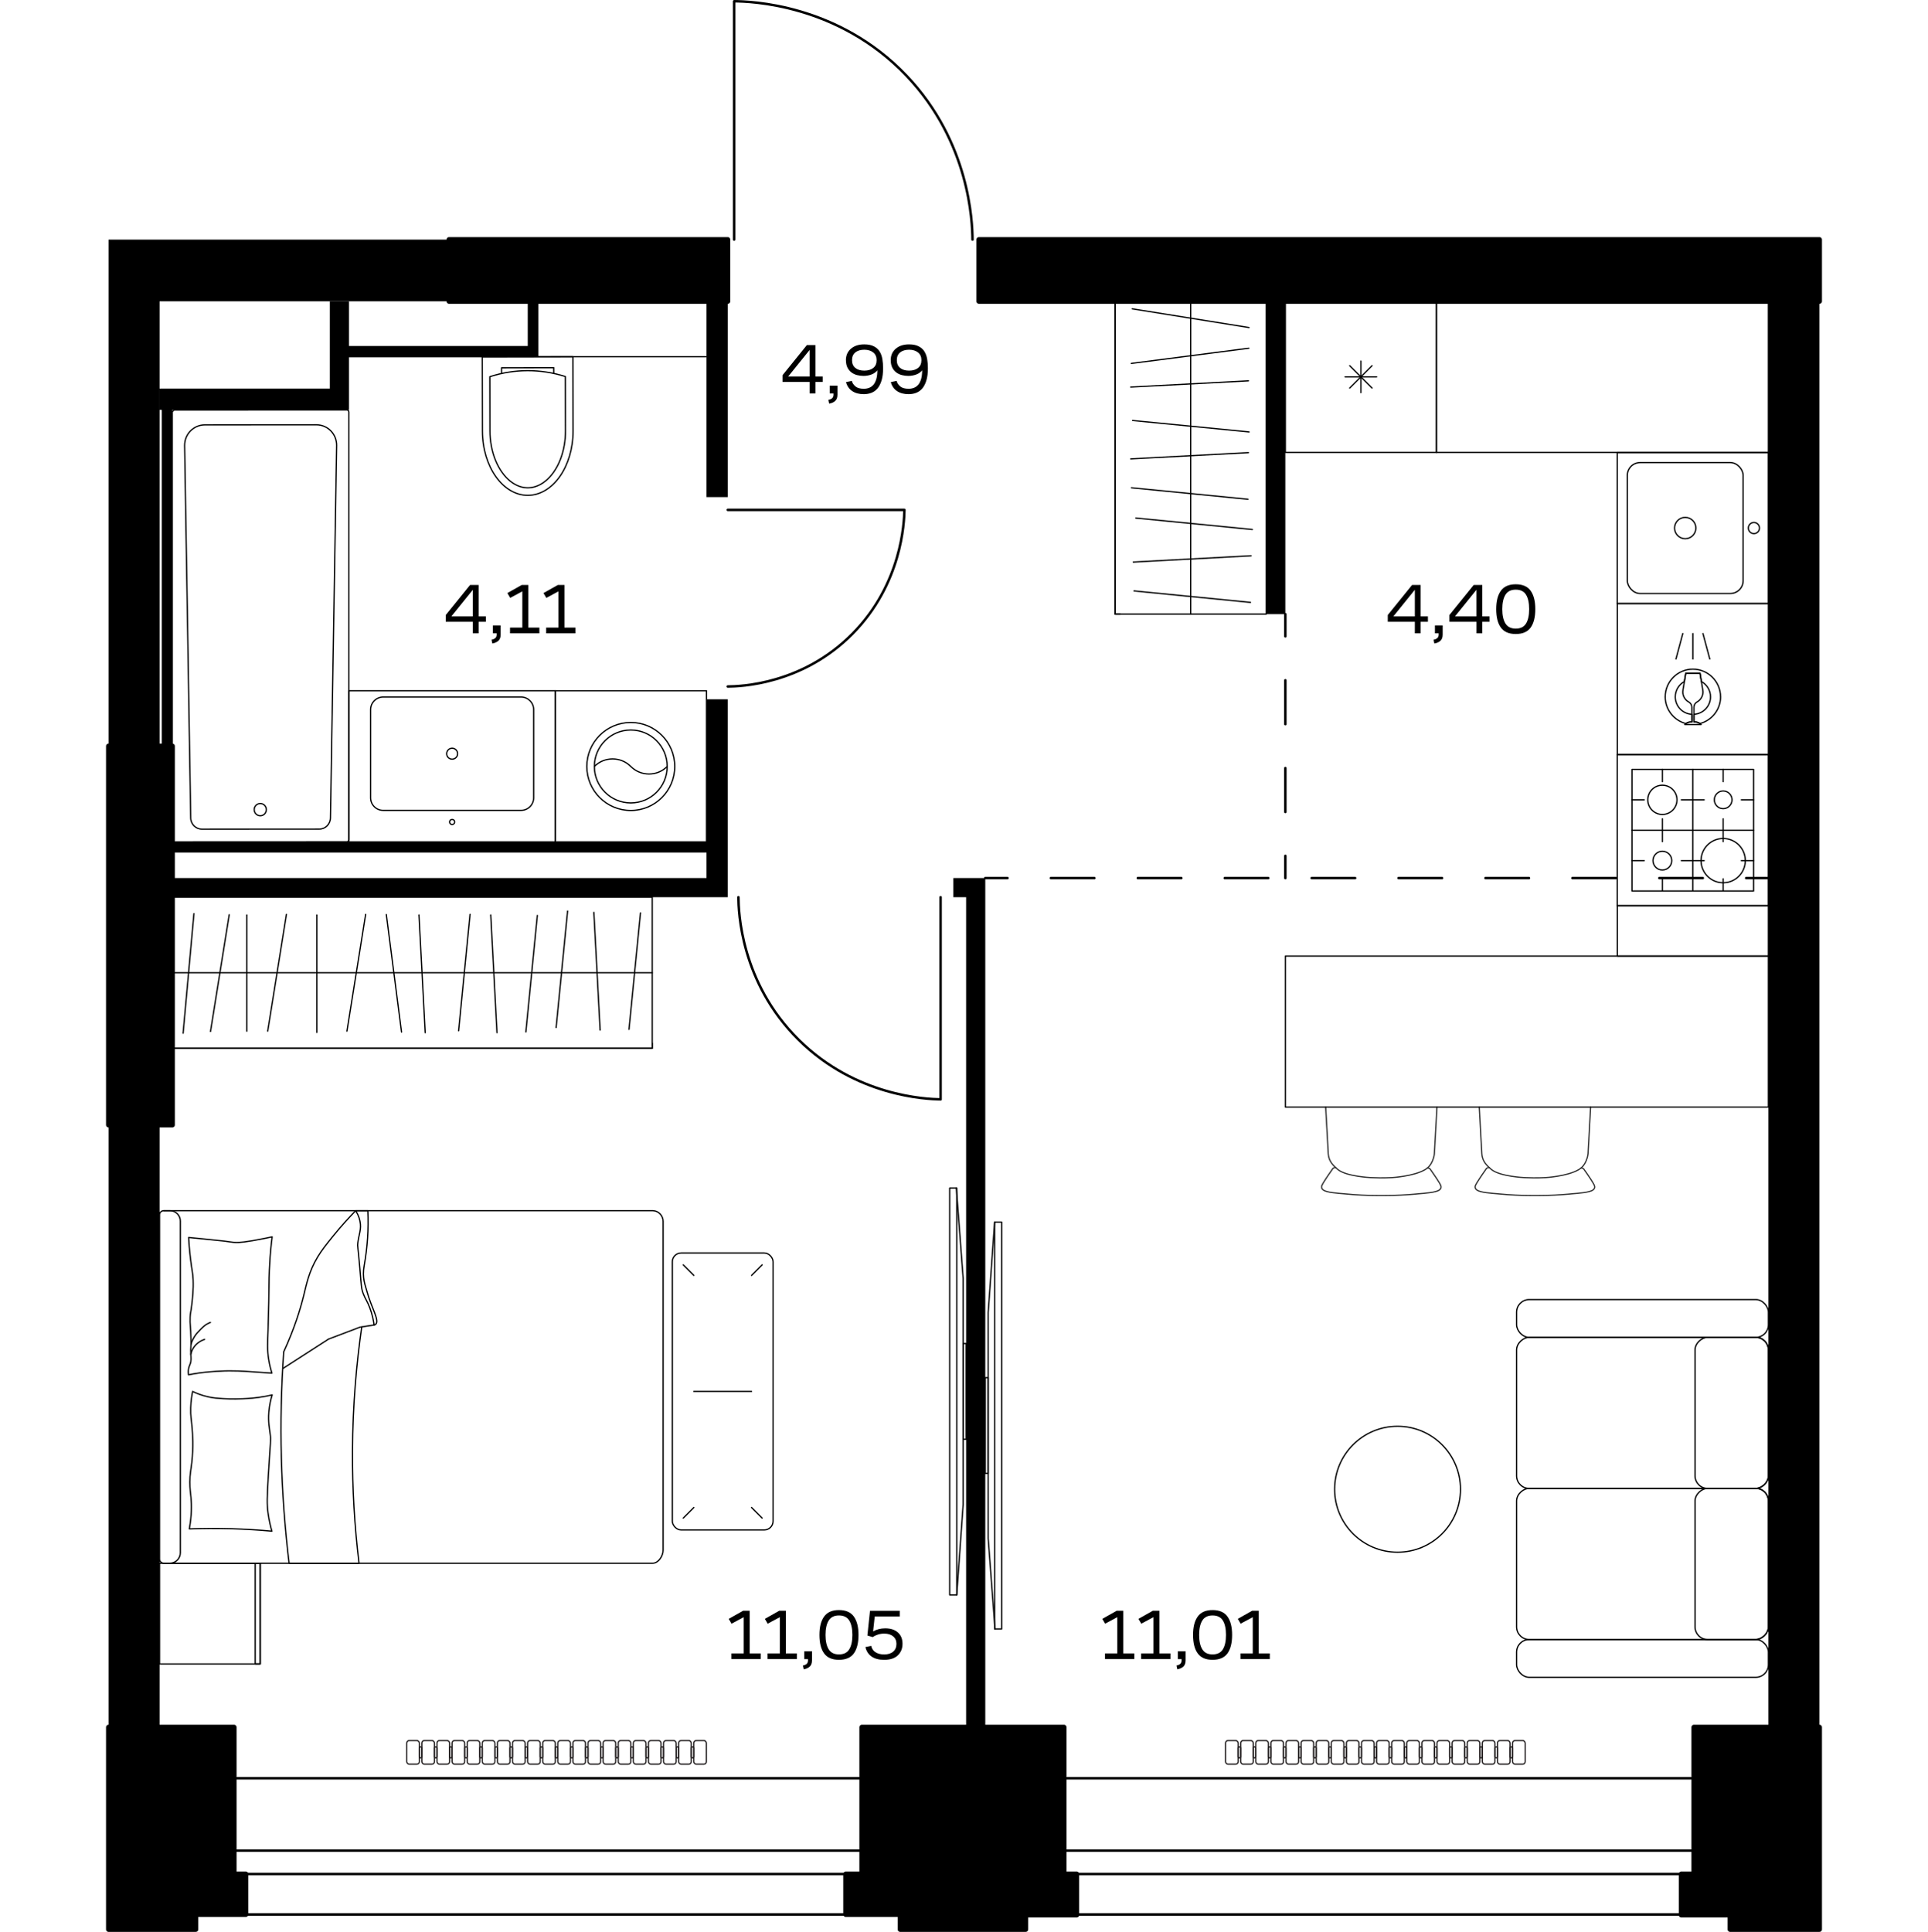 <?xml version="1.0" encoding="UTF-8"?>
<svg xmlns="http://www.w3.org/2000/svg" version="1.1" viewBox="0 0 1000 1001.94">
  <!-- Generator: Adobe Illustrator 29.1.0, SVG Export Plug-In . SVG Version: 2.1.0 Build 142)  -->
  <defs>
    <style>
      .st0 {
        stroke-dasharray: 22.54 22.54 22.54 22.54;
      }

      .st0, .st1, .st2, .st3, .st4, .st5 {
        fill: none;
      }

      .st0, .st1, .st2, .st3, .st4, .st5, .st6 {
        stroke-linecap: round;
        stroke-linejoin: round;
      }

      .st0, .st1, .st3, .st4, .st5, .st6 {
        stroke: #000;
      }

      .st0, .st1, .st3, .st5 {
        stroke-width: 1.29px;
      }

      .st1 {
        stroke-dasharray: 22.77 22.77 22.77 22.77;
      }

      .st2 {
        stroke: #231f20;
      }

      .st2, .st4 {
        stroke-width: .65px;
      }

      .st7 {
        opacity: .8;
      }

      .st5 {
        stroke-dasharray: 22.54 22.54 22.54 22.54 22.54 22.54;
      }

      .st6 {
        stroke-width: 2.58px;
      }
    </style>
  </defs>
  <g id="_окна_x2C__двери" data-name="окна_x2C__двери">
    <g>
      <rect class="st3" x="121.41" y="959.81" width="325.61" height="12.14"/>
      <rect class="st3" x="121.41" y="922.28" width="325.61" height="70.64"/>
    </g>
    <g>
      <rect class="st3" x="551.88" y="959.81" width="326.71" height="12.14"/>
      <rect class="st3" x="551.88" y="922.28" width="326.71" height="70.64"/>
    </g>
    <path class="st3" d="M487.86,465.32v104.86c-7.46-.13-43.95-1.54-73.62-30.91-30.18-29.87-31.18-66.75-31.23-73.95"/>
    <path class="st3" d="M377.48,264.44h91.61c-.11,6.51-1.34,38.4-27,64.32-26.09,26.36-58.32,27.24-64.61,27.29"/>
    <path class="st3" d="M504.41,124.27c-.08-9.19-1.42-50.51-34.22-84.99C434.65,1.91,388.94.72,380.79.65v123.62"/>
  </g>
  <g id="_Перегородки" data-name="Перегородки">
    <rect x="656.73" y="156.27" width="9.93" height="162.25"/>
    <rect x="366.45" y="156.27" width="11.04" height="101.55"/>
    <polygon points="366.45 362.68 366.45 436.63 89.4 436.63 89.4 442.15 366.45 442.15 366.45 455.39 89.4 455.39 89.4 465.32 377.48 465.32 377.48 362.68 366.45 362.68"/>
    <polygon points="494.48 455.39 494.48 465.32 501.1 465.32 501.1 895.79 511.04 895.79 511.04 455.39 494.48 455.39"/>
    <polygon points="273.73 156.27 273.73 179.45 181.02 179.45 181.02 156.27 171.08 156.27 171.08 201.53 82.78 201.53 82.78 212.57 83.88 212.57 83.88 386.96 89.4 386.96 89.4 212.57 181.02 212.57 181.02 184.97 279.25 184.97 279.25 156.27 273.73 156.27"/>
  </g>
  <g id="_Перегородки_нес" data-name="Перегородки_нес">
    <polygon points="943.71 431.18 943.71 426.77 943.71 187.18 943.71 182.76 943.71 156.27 917.22 156.27 917.22 895.79 943.71 895.79 943.71 456.5 943.71 445.46 943.71 431.18"/>
    <rect x="56.29" y="583.43" width="26.49" height="312.36"/>
    <polygon points="82.78 156.27 171.08 156.27 181.02 156.27 232.89 156.27 232.89 124.27 66.22 124.27 56.29 124.27 56.29 287.62 56.29 298.66 56.29 337.29 56.29 348.33 56.29 386.96 82.78 386.96 82.78 212.57 82.78 201.53 82.78 156.27"/>
  </g>
  <g id="_Пунктир" data-name="Пунктир">
    <g>
      <line class="st3" x1="666.67" y1="318.53" x2="666.67" y2="330.04"/>
      <line class="st1" x1="666.67" y1="352.81" x2="666.67" y2="432.49"/>
      <line class="st3" x1="666.67" y1="443.87" x2="666.67" y2="455.39"/>
    </g>
    <g>
      <line class="st3" x1="511.04" y1="455.39" x2="522.56" y2="455.39"/>
      <line class="st0" x1="545.09" y1="455.39" x2="623.98" y2="455.39"/>
      <line class="st5" x1="635.25" y1="455.39" x2="894.43" y2="455.39"/>
      <line class="st3" x1="905.7" y1="455.39" x2="917.22" y2="455.39"/>
    </g>
  </g>
  <g id="_Мебель" data-name="Мебель">
    <g>
      <rect class="st4" x="859.01" y="713.75" width="78.37" height="38.05" rx="6.53" ry="6.53" transform="translate(165.42 1630.97) rotate(-90)"/>
      <rect class="st4" x="786.62" y="850.3" width="130.6" height="19.59" rx="6.53" ry="6.53" transform="translate(1703.84 1720.19) rotate(180)"/>
      <rect class="st4" x="786.62" y="673.99" width="130.6" height="19.59" rx="6.53" ry="6.53" transform="translate(1703.84 1367.58) rotate(180)"/>
      <rect class="st4" x="859.01" y="792.09" width="78.37" height="38.05" rx="6.53" ry="6.53" transform="translate(1709.31 -87.08) rotate(90)"/>
      <rect class="st4" x="812.73" y="667.47" width="78.37" height="130.6" rx="6.53" ry="6.53" transform="translate(119.15 1584.69) rotate(-90)"/>
      <rect class="st4" x="812.73" y="745.81" width="78.37" height="130.6" rx="6.53" ry="6.53" transform="translate(1663.03 -40.81) rotate(90)"/>
    </g>
    <g>
      <rect class="st4" x="666.67" y="156.27" width="78.36" height="78.36"/>
      <g>
        <line class="st4" x1="700.06" y1="189.67" x2="711.63" y2="201.24"/>
        <line class="st4" x1="700.06" y1="201.24" x2="711.63" y2="189.67"/>
        <line class="st4" x1="697.67" y1="195.46" x2="714.03" y2="195.46"/>
        <line class="st4" x1="705.85" y1="203.63" x2="705.85" y2="187.27"/>
      </g>
    </g>
    <g>
      <rect class="st4" x="838.86" y="312.99" width="78.36" height="78.36"/>
      <line class="st4" x1="872.81" y1="328.58" x2="869.27" y2="341.78"/>
      <line class="st4" x1="878.04" y1="341.78" x2="878.04" y2="328.58"/>
      <line class="st4" x1="886.81" y1="341.78" x2="883.27" y2="328.58"/>
      <path class="st4" d="M878.59,374.46v-7.58s0-.07,0-.1c0-1.12.61-2.15,1.58-2.69,1.91-1.04,3.1-3.04,3.1-5.22,0-.38-.04-.76-.11-1.13l-1.42-8.57h-7.4s-1.42,8.57-1.42,8.57c-.07.37-.11.75-.11,1.13,0,2.17,1.19,4.18,3.1,5.22.98.54,1.58,1.57,1.58,2.69,0,.03,0,.07,0,.1v7.58c-.14-.01-.29-.02-.43-.02-1.22,0-2.38.48-3.25,1.34h8.52c-.88-.86-2.05-1.35-3.28-1.35-.16,0-.31,0-.47.03Z"/>
      <path class="st4" d="M892.39,361.41c0-7.93-6.43-14.35-14.35-14.35-7.93,0-14.35,6.43-14.35,14.35,0,6.67,4.56,12.26,10.73,13.87.77-.55,1.69-.85,2.65-.85.14,0,.29,0,.43.02v-3.96c-4.79-.29-8.59-4.22-8.59-9.08,0-3.44,1.92-6.39,4.73-7.95l.71-4.29h7.4s.71,4.29.71,4.29c2.81,1.56,4.73,4.52,4.73,7.95,0,4.86-3.8,8.79-8.59,9.08v3.96c.15-.02.31-.03.47-.03.96,0,1.88.3,2.66.84,6.14-1.62,10.68-7.21,10.68-13.86Z"/>
    </g>
    <g>
      <line class="st4" x1="89.4" y1="504.51" x2="338.3" y2="504.51"/>
      <line class="st4" x1="179.96" y1="534.79" x2="189.66" y2="474.22"/>
      <line class="st4" x1="208.26" y1="535.27" x2="200.37" y2="474.31"/>
      <line class="st4" x1="217.29" y1="474.52" x2="220.53" y2="535.59"/>
      <line class="st4" x1="243.79" y1="474.2" x2="237.85" y2="534.62"/>
      <line class="st4" x1="257.76" y1="535.59" x2="254.52" y2="474.52"/>
      <line class="st4" x1="128.03" y1="474.53" x2="128.03" y2="534.82"/>
      <line class="st4" x1="138.87" y1="534.79" x2="148.57" y2="474.22"/>
      <line class="st4" x1="164.36" y1="535.46" x2="164.36" y2="474.53"/>
      <line class="st4" x1="109.19" y1="534.96" x2="118.89" y2="474.4"/>
      <line class="st4" x1="100.59" y1="473.83" x2="94.97" y2="535.87"/>
      <rect class="st4" x="89.4" y="465.33" width="248.9" height="78.36"/>
      <polyline class="st4" points="89.4 541.07 89.4 543.69 338.3 543.69 338.3 541.07"/>
      <line class="st4" x1="278.69" y1="474.79" x2="272.75" y2="535.21"/>
      <line class="st4" x1="294.39" y1="472.5" x2="288.45" y2="532.92"/>
      <line class="st4" x1="311.27" y1="534.25" x2="308.03" y2="473.19"/>
      <line class="st4" x1="332.21" y1="473.45" x2="326.26" y2="533.87"/>
    </g>
    <g>
      <line class="st4" x1="617.55" y1="156.27" x2="617.55" y2="318.53"/>
      <line class="st4" x1="587.27" y1="160.18" x2="647.83" y2="169.89"/>
      <line class="st4" x1="586.79" y1="188.49" x2="647.75" y2="180.6"/>
      <line class="st4" x1="647.53" y1="197.51" x2="586.47" y2="200.75"/>
      <line class="st4" x1="647.86" y1="224.01" x2="587.44" y2="218.07"/>
      <line class="st4" x1="586.47" y1="237.98" x2="647.53" y2="234.74"/>
      <rect class="st4" x="578.37" y="156.27" width="78.36" height="162.25"/>
      <polyline class="st4" points="580.98 156.27 578.37 156.27 578.37 318.53 580.98 318.53"/>
      <line class="st4" x1="647.26" y1="258.92" x2="586.85" y2="252.97"/>
      <line class="st4" x1="649.56" y1="274.61" x2="589.14" y2="268.67"/>
      <line class="st4" x1="587.8" y1="291.5" x2="648.87" y2="288.25"/>
      <line class="st4" x1="648.6" y1="312.43" x2="588.18" y2="306.48"/>
    </g>
    <g>
      <polyline class="st4" points="515.88 633.82 512.56 680.71 512.56 797.92 516.08 844.82"/>
      <polygon class="st4" points="512.54 764.16 512.54 714.51 511.04 714.52 511.04 764.17 512.54 764.16"/>
      <rect class="st4" x="515.88" y="633.81" width="3.66" height="211.02"/>
    </g>
    <g>
      <polyline class="st4" points="496.24 827.15 499.56 780.26 499.56 663.05 496.04 616.16"/>
      <polygon class="st4" points="499.58 696.81 499.58 746.46 501.08 746.45 501.08 696.8 499.58 696.81"/>
      <rect class="st4" x="492.58" y="616.15" width="3.66" height="211.02"/>
    </g>
    <g>
      <path class="st4" d="M84.9,810.73h253.66c2.98,0,5.39-3.79,5.39-6.76v-170.51c0-2.97-2.41-5.57-5.39-5.57H84.9"/>
      <path class="st4" d="M106.13,694.63c-.79.27-1.92.74-3.1,1.6-.53.38-1.54,1.14-2.47,2.47-.97,1.4-1.38,2.78-1.57,3.69"/>
      <path class="st4" d="M93.52,805.36v-172.09c0-2.97-2.41-5.38-5.39-5.38h-3.23c-1.19,0-2.16.96-2.16,2.15v178.54c0,1.19.97,2.15,2.16,2.15h3.23c2.98,0,5.39-2.41,5.39-5.38Z"/>
      <path class="st4" d="M184.47,627.89h3.17c1.06,0,2.11,0,3.17,0,.43,9.68-.21,18.95-1.91,28.49-1.16,6.47.49,9.85,1.47,13.51,2.2,8.2,6.64,15,4.52,16.9-.29.26-.63.36-.86.4-.28-2.14-.86-5.33-2.25-8.98-1.36-3.59-2.28-4.4-3.37-7.29-1.03-2.71-.98-4-1.69-12.34-1.08-12.77-1.38-12.03-1.12-14.03.59-4.65,1.99-6.94,1.12-11.22-.49-2.45-1.48-4.21-2.25-5.43-2.92,3.05-7.09,7.46-11.8,13.29-3.39,4.2-5.71,7.08-7.87,10.66-4.61,7.66-5.78,14.04-7.3,20.2-1.76,7.07-4.79,17.04-10.34,29.08-2.55,37.13-1.61,72.66,2.79,109.61,12.09,0,24.18,0,36.28,0-2.36-19.46-3.49-38.63-3.39-58.19.12-23.98,2.09-45.61,4.8-64.38"/>
      <polyline class="st4" points="194.02 687.19 186.72 688.31 170.42 694.49 146.85 709.67"/>
      <path class="st4" d="M141.04,794.15c-.65-2.22-1.49-5.56-2.03-9.68-.58-4.47-.51-7.63.19-19.37,1.09-18.16,1.37-18,.99-21.01-.41-3.26-1.14-6.59-.74-11.7.3-3.8,1.08-6.88,1.72-8.94-.87.2-2.09.48-3.56.75-4.97.92-8.82,1.11-11.59,1.23-5.27.24-9.18.02-10.29-.05-2.95-.18-4.96-.31-7.62-.89-3.53-.77-6.32-1.92-8.21-2.84-.4,1.98-.88,4.92-.99,8.51-.13,4.27.36,5.86.74,10.55.23,2.8.75,9.68-.17,17.77-.46,4.09-1,5.89-1.01,10.18,0,3.56.36,5.72.57,7.94.36,3.84.44,9.33-.85,16.35,6.79-.25,14.02-.31,21.63-.1,7.47.21,14.55.67,21.21,1.28Z"/>
      <path class="st4" d="M109.13,685.86c-.47.18-1.15.47-1.91.92-.53.31-1.46.92-3.24,2.75-1.36,1.4-2.04,2.1-2.78,3.18-.65.95-1.5,2.42-2.13,4.42"/>
      <path class="st4" d="M97.77,713.03c1.5-.31,3.46-.67,5.77-.98,2.3-.32,4.03-.47,5.63-.6,1.56-.13,4.03-.34,7.28-.43.66-.02,3.43-.09,7.24.03,2.08.07,3.42.15,8.01.47,3.94.27,7.16.5,9.33.65-.52-1.67-1.19-4.13-1.67-7.16-.79-5.01-.55-8.39-.3-15.59.12-3.32.19-6.9.35-14.05.22-10.46.05-10.51.31-16.5.17-4,.45-8.77,1.1-14.52.13-1.19.26-2.19.34-2.89-.78.17-2.03.44-3.56.75-10.66,2.17-13.74,2.2-15.14,2.17-2.05-.04-3-.35-6.1-.71-4.77-.55-14.63-1.5-18.52-1.88.14,2.51.4,6.35.96,11.03.77,6.49,1.21,7.05,1.37,10.99.2,5.05-.32,9.53-.68,12.67-.53,4.67-.77,4.09-.87,6.58-.17,4.14.31,4.78.43,11.55.09,5.05-.23,3.98-.09,7.38.11,2.48.31,3.74-.34,5.46-.25.67-.63,1.38-.83,2.57-.22,1.24-.13,2.29-.02,2.99Z"/>
    </g>
    <g>
      <rect class="st4" x="288.09" y="358.27" width="78.36" height="78.36"/>
      <path class="st4" d="M304.37,397.52c0-12.6,10.21-22.81,22.81-22.81,12.6,0,22.81,10.21,22.81,22.81,0,12.6-10.21,22.81-22.81,22.81-12.6,0-22.81-10.21-22.81-22.81"/>
      <path class="st4" d="M308.28,397.52c0-10.44,8.46-18.9,18.9-18.9,10.44,0,18.9,8.46,18.9,18.9,0,10.44-8.46,18.9-18.9,18.9-10.44,0-18.9-8.46-18.9-18.9"/>
      <path class="st4" d="M308.28,397.52c5.22-5.22,13.68-5.22,18.9,0h0c5.22,5.22,13.68,5.22,18.9,0"/>
    </g>
    <g>
      <line class="st4" x1="354.4" y1="655.98" x2="359.89" y2="661.47"/>
      <line class="st4" x1="395.3" y1="655.98" x2="389.81" y2="661.47"/>
      <line class="st4" x1="354.4" y1="787.34" x2="359.89" y2="781.84"/>
      <line class="st4" x1="395.3" y1="787.34" x2="389.81" y2="781.84"/>
      <line class="st4" x1="389.81" y1="721.66" x2="359.89" y2="721.66"/>
      <rect class="st4" x="348.73" y="649.83" width="52.24" height="143.66" rx="4.57" ry="4.57"/>
    </g>
    <g>
      <rect class="st4" x="82.74" y="810.73" width="52.24" height="52.25"/>
      <rect class="st4" x="132.37" y="810.73" width="2.61" height="52.25"/>
    </g>
    <circle class="st4" cx="724.88" cy="772.38" r="32.65"/>
    <g>
      <g class="st7">
        <path class="st4" d="M824.99,574.19l-1.34,24.25c-.18,1.55-.61,2.75-.96,3.55-.41.95-1.11,2.5-2.71,3.82,0,0-.53.44-1.15.8-5.93,3.49-17.08,4.12-17.08,4.12-4.9.27-8.57.12-11.25,0,0,0-12.44-.56-16.9-4.16-.52-.42-1.06-.93-1.06-.93-1.01-.95-2.17-2.05-2.98-3.65-.35-.7-.83-1.89-.96-3.55l-1.34-24.25"/>
        <path class="st4" d="M819.99,605.81c.24-.11.64-.12,1.39.4,2.91,4.08,4.92,7.2,5.45,8.33.2.42.37.95.22,1.51-.16.58-.6.93-.76,1.06-1.75,1.38-7.86,1.77-11.13,2.04-1.52.13-2.25.24-4.36.38-1.47.09-2.94.18-4.41.27-1.78.09-3.29.14-4.44.17-1.77.04-3.17.05-4.45.06-1.14,0-2.09,0-2.77,0l-4.45-.06c-1.57-.04-3.05-.1-4.44-.17-.95-.05-2.49-.13-4.41-.27-2.09-.16-2.84-.25-4.36-.38-3.44-.29-9.39-.65-11.13-2.04-.18-.14-.63-.5-.77-1.11-.14-.57.06-1.1.24-1.46.54-1.11,2.64-4.36,5.66-8.63.81-.45,1.23-.4,1.46-.27"/>
      </g>
      <g class="st7">
        <path class="st4" d="M745.32,574.19l-1.34,24.25c-.18,1.55-.61,2.75-.96,3.55-.41.95-1.11,2.5-2.71,3.82,0,0-.53.44-1.15.8-5.93,3.49-17.08,4.12-17.08,4.12-4.9.27-8.57.12-11.25,0,0,0-12.44-.56-16.9-4.16-.52-.42-1.06-.93-1.06-.93-1.01-.95-2.17-2.05-2.98-3.65-.35-.7-.83-1.89-.96-3.55l-1.34-24.25"/>
        <path class="st4" d="M740.32,605.81c.24-.11.64-.12,1.39.4,2.91,4.08,4.92,7.2,5.45,8.33.2.42.37.95.22,1.51-.16.58-.6.93-.76,1.06-1.75,1.38-7.86,1.77-11.13,2.04-1.52.13-2.25.24-4.36.38-1.47.09-2.94.18-4.41.27-1.78.09-3.29.14-4.44.17-1.77.04-3.17.05-4.45.06-1.14,0-2.09,0-2.77,0l-4.45-.06c-1.57-.04-3.05-.1-4.44-.17-.95-.05-2.49-.13-4.41-.27-2.09-.16-2.84-.25-4.36-.38-3.44-.29-9.39-.65-11.13-2.04-.18-.14-.63-.5-.77-1.11-.14-.57.06-1.1.24-1.46.54-1.11,2.64-4.36,5.66-8.63.81-.45,1.23-.4,1.46-.27"/>
      </g>
      <rect class="st4" x="666.67" y="495.84" width="250.55" height="78.35"/>
    </g>
    <rect class="st4" x="745.03" y="156.27" width="172.19" height="78.36"/>
    <rect class="st4" x="838.86" y="469.72" width="78.36" height="26.12"/>
  </g>
  <g id="_Радиаторы" data-name="Радиаторы">
    <g>
      <rect class="st2" x="784.54" y="902.7" width="6.53" height="12.28" rx="1.31" ry="1.31"/>
      <path class="st2" d="M783.88,911.71c.36,0,.65-.29.65-.65v-4.44c0-.36-.29-.65-.65-.65s-.65.29-.65.65v4.44c0,.36.29.65.65.65Z"/>
      <rect class="st2" x="776.7" y="902.7" width="6.53" height="12.28" rx="1.31" ry="1.31"/>
      <path class="st2" d="M776.05,911.71c.36,0,.65-.29.65-.65v-4.44c0-.36-.29-.65-.65-.65-.36,0-.65.29-.65.65v4.44c0,.36.29.65.65.65Z"/>
      <rect class="st2" x="768.86" y="902.7" width="6.53" height="12.28" rx="1.31" ry="1.31"/>
      <path class="st2" d="M768.21,911.71c.36,0,.65-.29.65-.65v-4.44c0-.36-.29-.65-.65-.65s-.65.29-.65.65v4.44c0,.36.29.65.65.65Z"/>
      <rect class="st2" x="761.03" y="902.7" width="6.53" height="12.28" rx="1.31" ry="1.31"/>
      <path class="st2" d="M760.38,911.71c.36,0,.65-.29.65-.65v-4.44c0-.36-.29-.65-.65-.65-.36,0-.65.29-.65.65v4.44c0,.36.29.65.65.65Z"/>
      <rect class="st2" x="753.19" y="902.7" width="6.53" height="12.28" rx="1.31" ry="1.31"/>
      <path class="st2" d="M752.54,911.71c.36,0,.65-.29.65-.65v-4.44c0-.36-.29-.65-.65-.65s-.65.29-.65.65v4.44c0,.36.29.65.65.65Z"/>
      <rect class="st2" x="745.36" y="902.7" width="6.53" height="12.28" rx="1.31" ry="1.31"/>
      <path class="st2" d="M744.7,911.71c.36,0,.65-.29.65-.65v-4.44c0-.36-.29-.65-.65-.65s-.65.29-.65.65v4.44c0,.36.29.65.65.65Z"/>
      <rect class="st2" x="737.52" y="902.7" width="6.53" height="12.28" rx="1.31" ry="1.31"/>
      <path class="st2" d="M736.87,911.71c.36,0,.65-.29.65-.65v-4.44c0-.36-.29-.65-.65-.65-.36,0-.65.29-.65.65v4.44c0,.36.29.65.65.65Z"/>
      <rect class="st2" x="729.68" y="902.7" width="6.53" height="12.28" rx="1.31" ry="1.31"/>
      <path class="st2" d="M729.03,911.71c.36,0,.65-.29.65-.65v-4.44c0-.36-.29-.65-.65-.65s-.65.29-.65.65v4.44c0,.36.29.65.65.65Z"/>
      <rect class="st2" x="721.85" y="902.7" width="6.53" height="12.28" rx="1.31" ry="1.31"/>
      <path class="st2" d="M721.19,911.71c.36,0,.65-.29.65-.65v-4.44c0-.36-.29-.65-.65-.65s-.65.29-.65.65v4.44c0,.36.29.65.65.65Z"/>
      <rect class="st2" x="714.01" y="902.7" width="6.53" height="12.28" rx="1.31" ry="1.31"/>
      <path class="st2" d="M713.36,911.71c.36,0,.65-.29.65-.65v-4.44c0-.36-.29-.65-.65-.65s-.65.29-.65.65v4.44c0,.36.29.65.65.65Z"/>
      <rect class="st2" x="706.18" y="902.7" width="6.53" height="12.28" rx="1.31" ry="1.31"/>
      <path class="st2" d="M705.52,911.71c.36,0,.65-.29.65-.65v-4.44c0-.36-.29-.65-.65-.65s-.65.29-.65.65v4.44c0,.36.29.65.65.65Z"/>
      <rect class="st2" x="698.34" y="902.7" width="6.53" height="12.28" rx="1.31" ry="1.31"/>
      <path class="st2" d="M697.69,911.71c.36,0,.65-.29.65-.65v-4.44c0-.36-.29-.65-.65-.65-.36,0-.65.29-.65.65v4.44c0,.36.29.65.65.65Z"/>
      <rect class="st2" x="690.5" y="902.7" width="6.53" height="12.28" rx="1.31" ry="1.31"/>
      <path class="st2" d="M689.85,911.71c.36,0,.65-.29.65-.65v-4.44c0-.36-.29-.65-.65-.65s-.65.29-.65.65v4.44c0,.36.29.65.65.65Z"/>
      <rect class="st2" x="682.67" y="902.7" width="6.53" height="12.28" rx="1.31" ry="1.31"/>
      <path class="st2" d="M682.01,911.71c.36,0,.65-.29.65-.65v-4.44c0-.36-.29-.65-.65-.65s-.65.29-.65.65v4.44c0,.36.29.65.65.65Z"/>
      <rect class="st2" x="674.83" y="902.7" width="6.53" height="12.28" rx="1.31" ry="1.31"/>
      <path class="st2" d="M674.18,911.71c.36,0,.65-.29.65-.65v-4.44c0-.36-.29-.65-.65-.65s-.65.29-.65.65v4.44c0,.36.29.65.65.65Z"/>
      <rect class="st2" x="667" y="902.7" width="6.53" height="12.28" rx="1.31" ry="1.31"/>
      <path class="st2" d="M666.34,911.71c.36,0,.65-.29.65-.65v-4.44c0-.36-.29-.65-.65-.65s-.65.29-.65.65v4.44c0,.36.29.65.65.65Z"/>
      <rect class="st2" x="659.16" y="902.7" width="6.53" height="12.28" rx="1.31" ry="1.31"/>
      <path class="st2" d="M658.51,911.71c.36,0,.65-.29.65-.65v-4.44c0-.36-.29-.65-.65-.65s-.65.29-.65.65v4.44c0,.36.29.65.65.65Z"/>
      <rect class="st2" x="651.32" y="902.7" width="6.53" height="12.28" rx="1.31" ry="1.31"/>
      <path class="st2" d="M650.67,911.71c.36,0,.65-.29.65-.65v-4.44c0-.36-.29-.65-.65-.65s-.65.29-.65.65v4.44c0,.36.29.65.65.65Z"/>
      <rect class="st2" x="643.49" y="902.7" width="6.53" height="12.28" rx="1.31" ry="1.31"/>
      <path class="st2" d="M642.83,911.71c.36,0,.65-.29.65-.65v-4.44c0-.36-.29-.65-.65-.65s-.65.29-.65.65v4.44c0,.36.29.65.65.65Z"/>
      <rect class="st2" x="635.65" y="902.7" width="6.53" height="12.28" rx="1.31" ry="1.31"/>
    </g>
    <g>
      <rect class="st2" x="359.85" y="902.7" width="6.53" height="12.28" rx="1.31" ry="1.31"/>
      <path class="st2" d="M359.2,911.71c.36,0,.65-.29.65-.65v-4.44c0-.36-.29-.65-.65-.65s-.65.29-.65.65v4.44c0,.36.29.65.65.65Z"/>
      <rect class="st2" x="352.01" y="902.7" width="6.53" height="12.28" rx="1.31" ry="1.31"/>
      <path class="st2" d="M351.36,911.71c.36,0,.65-.29.65-.65v-4.44c0-.36-.29-.65-.65-.65-.36,0-.65.29-.65.65v4.44c0,.36.29.65.65.65Z"/>
      <rect class="st2" x="344.18" y="902.7" width="6.53" height="12.28" rx="1.31" ry="1.31"/>
      <path class="st2" d="M343.52,911.71c.36,0,.65-.29.65-.65v-4.44c0-.36-.29-.65-.65-.65s-.65.29-.65.65v4.44c0,.36.29.65.65.65Z"/>
      <rect class="st2" x="336.34" y="902.7" width="6.53" height="12.28" rx="1.31" ry="1.31"/>
      <path class="st2" d="M335.69,911.71c.36,0,.65-.29.65-.65v-4.44c0-.36-.29-.65-.65-.65-.36,0-.65.29-.65.65v4.44c0,.36.29.65.65.65Z"/>
      <rect class="st2" x="328.51" y="902.7" width="6.53" height="12.28" rx="1.31" ry="1.31"/>
      <path class="st2" d="M327.85,911.71c.36,0,.65-.29.65-.65v-4.44c0-.36-.29-.65-.65-.65s-.65.29-.65.65v4.44c0,.36.29.65.65.65Z"/>
      <rect class="st2" x="320.67" y="902.7" width="6.53" height="12.28" rx="1.31" ry="1.31"/>
      <path class="st2" d="M320.02,911.71c.36,0,.65-.29.65-.65v-4.44c0-.36-.29-.65-.65-.65s-.65.29-.65.65v4.44c0,.36.29.65.65.65Z"/>
      <rect class="st2" x="312.83" y="902.7" width="6.53" height="12.28" rx="1.31" ry="1.31"/>
      <path class="st2" d="M312.18,911.71c.36,0,.65-.29.65-.65v-4.44c0-.36-.29-.65-.65-.65-.36,0-.65.29-.65.65v4.44c0,.36.29.65.65.65Z"/>
      <rect class="st2" x="305" y="902.7" width="6.53" height="12.28" rx="1.31" ry="1.31"/>
      <path class="st2" d="M304.34,911.71c.36,0,.65-.29.65-.65v-4.44c0-.36-.29-.65-.65-.65s-.65.29-.65.65v4.44c0,.36.29.65.65.65Z"/>
      <rect class="st2" x="297.16" y="902.7" width="6.53" height="12.28" rx="1.31" ry="1.31"/>
      <path class="st2" d="M296.51,911.71c.36,0,.65-.29.65-.65v-4.44c0-.36-.29-.65-.65-.65s-.65.29-.65.65v4.44c0,.36.29.65.65.65Z"/>
      <rect class="st2" x="289.33" y="902.7" width="6.53" height="12.28" rx="1.31" ry="1.31"/>
      <path class="st2" d="M288.67,911.71c.36,0,.65-.29.65-.65v-4.44c0-.36-.29-.65-.65-.65s-.65.29-.65.65v4.44c0,.36.29.65.65.65Z"/>
      <rect class="st2" x="281.49" y="902.7" width="6.53" height="12.28" rx="1.31" ry="1.31"/>
      <path class="st2" d="M280.84,911.71c.36,0,.65-.29.65-.65v-4.44c0-.36-.29-.65-.65-.65s-.65.29-.65.65v4.44c0,.36.29.65.65.65Z"/>
      <rect class="st2" x="273.65" y="902.7" width="6.53" height="12.28" rx="1.31" ry="1.31"/>
      <path class="st2" d="M273,911.71c.36,0,.65-.29.65-.65v-4.44c0-.36-.29-.65-.65-.65-.36,0-.65.29-.65.65v4.44c0,.36.29.65.65.65Z"/>
      <rect class="st2" x="265.82" y="902.7" width="6.53" height="12.28" rx="1.31" ry="1.31"/>
      <path class="st2" d="M265.16,911.71c.36,0,.65-.29.65-.65v-4.44c0-.36-.29-.65-.65-.65s-.65.29-.65.65v4.44c0,.36.29.65.65.65Z"/>
      <rect class="st2" x="257.98" y="902.7" width="6.53" height="12.28" rx="1.31" ry="1.31"/>
      <path class="st2" d="M257.33,911.71c.36,0,.65-.29.65-.65v-4.44c0-.36-.29-.65-.65-.65s-.65.29-.65.65v4.44c0,.36.29.65.65.65Z"/>
      <rect class="st2" x="250.14" y="902.7" width="6.53" height="12.28" rx="1.31" ry="1.31"/>
      <path class="st2" d="M249.49,911.71c.36,0,.65-.29.65-.65v-4.44c0-.36-.29-.65-.65-.65s-.65.29-.65.65v4.44c0,.36.29.65.65.65Z"/>
      <rect class="st2" x="242.31" y="902.7" width="6.53" height="12.28" rx="1.31" ry="1.31"/>
      <path class="st2" d="M241.66,911.71c.36,0,.65-.29.65-.65v-4.44c0-.36-.29-.65-.65-.65s-.65.29-.65.65v4.44c0,.36.29.65.65.65Z"/>
      <rect class="st2" x="234.47" y="902.7" width="6.53" height="12.28" rx="1.31" ry="1.31"/>
      <path class="st2" d="M233.82,911.71c.36,0,.65-.29.65-.65v-4.44c0-.36-.29-.65-.65-.65s-.65.29-.65.65v4.44c0,.36.29.65.65.65Z"/>
      <rect class="st2" x="226.64" y="902.7" width="6.53" height="12.28" rx="1.31" ry="1.31"/>
      <path class="st2" d="M225.98,911.71c.36,0,.65-.29.65-.65v-4.44c0-.36-.29-.65-.65-.65s-.65.29-.65.65v4.44c0,.36.29.65.65.65Z"/>
      <rect class="st2" x="218.8" y="902.7" width="6.53" height="12.28" rx="1.31" ry="1.31"/>
      <path class="st2" d="M218.15,911.71c.36,0,.65-.29.65-.65v-4.44c0-.36-.29-.65-.65-.65s-.65.29-.65.65v4.44c0,.36.29.65.65.65Z"/>
      <rect class="st2" x="210.96" y="902.7" width="6.53" height="12.28" rx="1.31" ry="1.31"/>
    </g>
  </g>
  <g id="_Сантехника" data-name="Сантехника">
    <g>
      <path class="st4" d="M174.62,231.1l-3.21,193.1c-.05,3.21-2.64,5.79-5.82,5.79l-60.85.03c-3.18,0-5.77-2.57-5.83-5.78l-3.15-193.1c0-.06,0-.13,0-.19,0-5.86,4.69-10.6,10.48-10.61l57.89-.03c.06,0,.12,0,.19,0,5.79.1,10.4,4.93,10.3,10.78Z"/>
      <path class="st4" d="M90.44,436.61l89.44-.04c.6,0,1.08-.49,1.08-1.1v-221.77c0-.61-.49-1.1-1.09-1.1l-89.44.04c-.6,0-1.08,1.1-1.08,1.1v221.77c0,.61.49,1.1,1.09,1.1Z"/>
      <ellipse class="st4" cx="135.01" cy="419.9" rx="3.15" ry="3.18"/>
    </g>
    <g>
      <rect class="st4" x="844.04" y="239.9" width="60.08" height="67.91" rx="6.63" ry="6.63"/>
      <circle class="st4" cx="909.71" cy="273.86" r="2.89"/>
      <circle class="st4" cx="874.07" cy="273.86" r="5.53"/>
      <rect class="st4" x="838.81" y="234.68" width="78.36" height="78.36"/>
    </g>
    <g>
      <line class="st4" x1="909.52" y1="430.58" x2="846.46" y2="430.58"/>
      <rect class="st4" x="846.46" y="399.04" width="63.07" height="63.07"/>
      <circle class="st4" cx="862.22" cy="414.81" r="7.58"/>
      <circle class="st4" cx="862.22" cy="446.34" r="4.87"/>
      <line class="st4" x1="852.8" y1="446.34" x2="846.46" y2="446.34"/>
      <line class="st4" x1="862.22" y1="424.65" x2="862.22" y2="436.51"/>
      <line class="st4" x1="877.99" y1="461.8" x2="877.99" y2="399.04"/>
      <line class="st4" x1="862.22" y1="462.11" x2="862.22" y2="455.77"/>
      <line class="st4" x1="872.06" y1="446.34" x2="883.92" y2="446.34"/>
      <circle class="st4" cx="893.76" cy="446.34" r="11.48"/>
      <circle class="st4" cx="893.76" cy="414.81" r="4.59"/>
      <line class="st4" x1="852.8" y1="414.81" x2="846.46" y2="414.81"/>
      <line class="st4" x1="893.76" y1="424.65" x2="893.76" y2="436.51"/>
      <line class="st4" x1="893.76" y1="462.11" x2="893.76" y2="455.77"/>
      <line class="st4" x1="909.52" y1="446.34" x2="903.18" y2="446.34"/>
      <line class="st4" x1="893.76" y1="405.39" x2="893.76" y2="399.04"/>
      <line class="st4" x1="909.52" y1="414.81" x2="903.18" y2="414.81"/>
      <line class="st4" x1="872.06" y1="414.81" x2="883.92" y2="414.81"/>
      <line class="st4" x1="862.22" y1="405.39" x2="862.22" y2="399.04"/>
      <rect class="st4" x="838.81" y="391.4" width="78.36" height="78.36"/>
    </g>
    <line class="st4" x1="366.4" y1="185.01" x2="180.97" y2="185.01"/>
    <g>
      <path class="st4" d="M293.24,195.3c-12.74-4.11-26.46-4.09-39.18.08l.06,28.23c0,2.4.21,4.92.67,7.45.23,1.26.51,2.52.86,3.76.35,1.24.76,2.46,1.23,3.64.47,1.18,1,2.32,1.58,3.4.58,1.08,1.21,2.1,1.88,3.04.67.94,1.38,1.81,2.11,2.6s1.49,1.48,2.26,2.09c1.54,1.22,3.11,2.07,4.64,2.62,1.53.54,3.01.77,4.42.77,1.41,0,2.89-.24,4.42-.79,1.53-.55,3.1-1.41,4.63-2.64.77-.61,1.52-1.31,2.25-2.1.73-.79,1.44-1.66,2.1-2.6.66-.95,1.29-1.97,1.87-3.05.57-1.08,1.1-2.22,1.56-3.4.46-1.18.87-2.4,1.21-3.65.34-1.24.63-2.5.85-3.77.44-2.52.64-5.05.64-7.45l-.06-28.23Z"/>
      <polyline class="st4" points="287.21 193.7 287.2 190.71 260.16 190.76 260.16 193.7"/>
      <path class="st4" d="M297.15,185.01l-47.02.09.08,38.51c.04,18.4,10.59,33.3,23.57,33.28,12.98-.03,23.48-14.97,23.44-33.37l-.08-38.51Z"/>
    </g>
    <g>
      <circle class="st4" cx="234.5" cy="426.29" r="1.31"/>
      <path class="st4" d="M270.26,361.51h-71.51c-3.61,0-6.53,2.92-6.53,6.53v45.71c-.01,3.61,2.91,6.53,6.51,6.53h71.53c3.61,0,6.53-2.92,6.53-6.53v-45.71c0-3.61-2.92-6.53-6.53-6.53Z"/>
      <circle class="st4" cx="234.5" cy="390.9" r="2.84"/>
      <rect class="st4" x="180.97" y="358.25" width="107.07" height="78.36"/>
    </g>
  </g>
  <g id="_Несущие" data-name="Несущие">
    <rect class="st6" x="507.73" y="124.27" width="435.98" height="32.01"/>
    <rect class="st6" x="232.89" y="124.27" width="144.59" height="32.01"/>
    <polygon class="st6" points="56.29 895.79 56.29 1000.65 101.55 1000.65 101.55 992.92 127.5 992.92 127.5 971.95 121.41 971.95 121.41 895.79 56.29 895.79"/>
    <rect class="st6" x="56.29" y="386.96" width="33.11" height="196.47"/>
    <polygon class="st6" points="551.88 971.95 551.88 895.79 486.76 895.79 447.02 895.79 447.02 971.95 438.66 971.95 438.66 992.92 466.89 992.92 466.89 1000.65 486.76 1000.65 532.01 1000.65 532.01 993.2 558.44 993.2 558.44 971.95 551.88 971.95"/>
    <polygon class="st6" points="943.71 895.79 878.59 895.79 878.59 971.95 872.03 971.95 872.03 993.2 897.35 993.2 897.35 1000.65 898.46 1000.65 943.71 1000.65 943.71 1000.65 943.71 895.79 943.71 895.79"/>
  </g>
  <g id="_Площади" data-name="Площади">
    <g>
      <path d="M248.25,303.39v16.29h3.76v2.8h-3.76v5.97h-3.02v-5.97h-14.04v-3.5l12.61-15.59h4.46ZM234.1,319.68h11.13v-13.78l-11.13,13.78Z"/>
      <path d="M255.65,328.45v-4.05h4.02v4.72c0,1.47-.41,2.56-1.22,3.26s-1.84,1.15-3.1,1.35l-.41-1.95c.84-.15,1.49-.43,1.95-.85.47-.42.7-1.02.7-1.81v-.66h-1.95Z"/>
      <path d="M274.01,325.5h5.75v2.95h-15.22v-2.95h6.38v-18.8l-6.3,3.39-1.47-2.51,7.45-4.2h3.43v22.11Z"/>
      <path d="M292.75,325.5h5.75v2.95h-15.22v-2.95h6.38v-18.8l-6.3,3.39-1.47-2.51,7.45-4.2h3.43v22.11Z"/>
    </g>
    <g>
      <path d="M388.83,857.51h5.75v2.95h-15.22v-2.95h6.38v-18.8l-6.3,3.39-1.47-2.51,7.45-4.2h3.43v22.11Z"/>
      <path d="M407.57,857.51h5.75v2.95h-15.22v-2.95h6.38v-18.8l-6.3,3.39-1.47-2.51,7.45-4.2h3.43v22.11Z"/>
      <path d="M417.14,860.46v-4.05h4.02v4.72c0,1.47-.41,2.56-1.22,3.26s-1.84,1.15-3.1,1.35l-.41-1.95c.84-.15,1.49-.43,1.95-.85.47-.42.7-1.02.7-1.81v-.66h-1.95Z"/>
      <path d="M435.14,860.83c-3.54,0-6.11-1.11-7.72-3.34-1.61-2.22-2.41-5.41-2.41-9.56s.8-7.25,2.41-9.51c1.61-2.26,4.18-3.39,7.72-3.39s6.14,1.13,7.74,3.39c1.6,2.26,2.4,5.43,2.4,9.51s-.8,7.34-2.4,9.56c-1.6,2.22-4.18,3.34-7.74,3.34ZM435.14,858.03c2.48,0,4.26-.88,5.34-2.65,1.08-1.77,1.62-4.25,1.62-7.45s-.54-5.71-1.62-7.46c-1.08-1.76-2.86-2.64-5.34-2.64s-4.23.88-5.33,2.64c-1.09,1.76-1.64,4.25-1.64,7.46s.55,5.68,1.64,7.45c1.09,1.77,2.87,2.65,5.33,2.65Z"/>
      <path d="M451.23,835.4h15.44v2.95h-12.97l-.85,7.78c.79-.49,1.73-.88,2.82-1.18,1.09-.29,2.23-.44,3.41-.44,2.83,0,5.04.71,6.63,2.14,1.6,1.43,2.4,3.38,2.4,5.86s-.81,4.43-2.41,5.99c-1.61,1.56-3.99,2.34-7.13,2.34-2.7,0-4.88-.57-6.52-1.71-1.65-1.14-2.7-2.78-3.17-4.92l2.99-.59c.32,1.47,1.08,2.58,2.29,3.32,1.2.74,2.68,1.11,4.42,1.11,1.99,0,3.55-.48,4.68-1.46,1.13-.97,1.7-2.32,1.7-4.04,0-1.62-.57-2.91-1.71-3.87-1.14-.96-2.68-1.44-4.63-1.44-1.11,0-2.17.16-3.21.48-1.03.32-1.94.76-2.73,1.33l-2.8-.81,1.36-12.83Z"/>
    </g>
    <g>
      <path d="M582.6,857.51h5.75v2.95h-15.22v-2.95h6.38v-18.8l-6.3,3.39-1.47-2.51,7.45-4.2h3.43v22.11Z"/>
      <path d="M601.34,857.51h5.75v2.95h-15.22v-2.95h6.38v-18.8l-6.3,3.39-1.47-2.51,7.45-4.2h3.43v22.11Z"/>
      <path d="M610.91,860.46v-4.05h4.02v4.72c0,1.47-.41,2.56-1.22,3.26s-1.84,1.15-3.1,1.35l-.41-1.95c.84-.15,1.49-.43,1.95-.85.47-.42.7-1.02.7-1.81v-.66h-1.95Z"/>
      <path d="M628.92,860.83c-3.54,0-6.11-1.11-7.72-3.34-1.61-2.22-2.41-5.41-2.41-9.56s.8-7.25,2.41-9.51c1.61-2.26,4.18-3.39,7.72-3.39s6.14,1.13,7.74,3.39c1.6,2.26,2.4,5.43,2.4,9.51s-.8,7.34-2.4,9.56c-1.6,2.22-4.18,3.34-7.74,3.34ZM628.92,858.03c2.48,0,4.26-.88,5.34-2.65,1.08-1.77,1.62-4.25,1.62-7.45s-.54-5.71-1.62-7.46c-1.08-1.76-2.86-2.64-5.34-2.64s-4.23.88-5.33,2.64c-1.09,1.76-1.64,4.25-1.64,7.46s.55,5.68,1.64,7.45c1.09,1.77,2.87,2.65,5.33,2.65Z"/>
      <path d="M652.86,857.51h5.75v2.95h-15.22v-2.95h6.38v-18.8l-6.3,3.39-1.47-2.51,7.45-4.2h3.43v22.11Z"/>
    </g>
    <g>
      <path d="M736.86,303.39v16.29h3.76v2.8h-3.76v5.97h-3.02v-5.97h-14.04v-3.5l12.61-15.59h4.46ZM722.71,319.68h11.13v-13.78l-11.13,13.78Z"/>
      <path d="M744.26,328.45v-4.05h4.02v4.72c0,1.47-.41,2.56-1.22,3.26s-1.84,1.15-3.1,1.35l-.41-1.95c.84-.15,1.49-.43,1.95-.85.47-.42.7-1.02.7-1.81v-.66h-1.95Z"/>
      <path d="M768.83,303.39v16.29h3.76v2.8h-3.76v5.97h-3.02v-5.97h-14.04v-3.5l12.61-15.59h4.46ZM754.67,319.68h11.13v-13.78l-11.13,13.78Z"/>
      <path d="M786.18,328.82c-3.54,0-6.11-1.11-7.72-3.34-1.61-2.22-2.41-5.41-2.41-9.56s.8-7.25,2.41-9.51c1.61-2.26,4.18-3.39,7.72-3.39s6.14,1.13,7.74,3.39c1.6,2.26,2.4,5.43,2.4,9.51s-.8,7.34-2.4,9.56c-1.6,2.22-4.18,3.34-7.74,3.34ZM786.18,326.02c2.48,0,4.26-.88,5.34-2.65,1.08-1.77,1.62-4.25,1.62-7.45s-.54-5.71-1.62-7.46c-1.08-1.76-2.86-2.64-5.34-2.64s-4.23.88-5.33,2.64c-1.09,1.76-1.64,4.25-1.64,7.46s.55,5.68,1.64,7.45c1.09,1.77,2.87,2.65,5.33,2.65Z"/>
    </g>
    <g>
      <path d="M422.94,178.99v16.29h3.76v2.8h-3.76v5.97h-3.02v-5.97h-14.04v-3.5l12.61-15.59h4.46ZM408.79,195.28h11.13v-13.78l-11.13,13.78Z"/>
      <path d="M430.34,204.05v-4.05h4.02v4.72c0,1.47-.41,2.56-1.22,3.26s-1.84,1.15-3.1,1.35l-.41-1.95c.84-.15,1.49-.43,1.95-.85.47-.42.7-1.02.7-1.81v-.66h-1.95Z"/>
      <path d="M438.74,186.8c0-2.46.87-4.44,2.6-5.93,1.73-1.5,4.02-2.25,6.88-2.25,2.06,0,3.74.33,5.03,1s2.29,1.56,2.99,2.69c.7,1.13,1.17,2.45,1.42,3.94.25,1.5.37,3.07.37,4.72,0,2.46-.25,4.54-.76,6.25-.5,1.71-1.2,3.1-2.08,4.17s-1.94,1.84-3.17,2.32-2.56.72-3.98.72c-2.46,0-4.48-.55-6.08-1.64-1.6-1.09-2.65-2.64-3.17-4.63l2.99-.63c.32,1.13.96,2.1,1.94,2.89.97.8,2.41,1.2,4.33,1.2.96,0,1.86-.16,2.71-.48s1.59-.85,2.23-1.58c.64-.74,1.14-1.72,1.51-2.95.37-1.23.55-2.75.55-4.57-.69.93-1.68,1.65-2.97,2.16-1.29.5-2.7.76-4.22.76-1.18,0-2.32-.15-3.41-.44-1.09-.29-2.06-.77-2.91-1.42-.85-.65-1.52-1.49-2.03-2.52-.5-1.03-.75-2.29-.75-3.76ZM448.29,192.22c1.92,0,3.46-.46,4.63-1.38,1.17-.92,1.75-2.27,1.75-4.04s-.58-3.02-1.75-3.98c-1.17-.96-2.71-1.44-4.63-1.44s-3.46.46-4.63,1.38-1.75,2.27-1.75,4.04.58,3.11,1.75,4.04,2.71,1.38,4.63,1.38Z"/>
      <path d="M461.98,186.8c0-2.46.87-4.44,2.6-5.93,1.73-1.5,4.02-2.25,6.88-2.25,2.06,0,3.74.33,5.03,1s2.29,1.56,2.99,2.69c.7,1.13,1.17,2.45,1.42,3.94.25,1.5.37,3.07.37,4.72,0,2.46-.25,4.54-.76,6.25-.5,1.71-1.2,3.1-2.08,4.17s-1.94,1.84-3.17,2.32-2.56.72-3.98.72c-2.46,0-4.48-.55-6.08-1.64-1.6-1.09-2.65-2.64-3.17-4.63l2.99-.63c.32,1.13.96,2.1,1.94,2.89.97.8,2.41,1.2,4.33,1.2.96,0,1.86-.16,2.71-.48s1.59-.85,2.23-1.58c.64-.74,1.14-1.72,1.51-2.95.37-1.23.55-2.75.55-4.57-.69.93-1.68,1.65-2.97,2.16-1.29.5-2.7.76-4.22.76-1.18,0-2.32-.15-3.41-.44-1.09-.29-2.06-.77-2.91-1.42-.85-.65-1.52-1.49-2.03-2.52-.5-1.03-.75-2.29-.75-3.76ZM471.53,192.22c1.92,0,3.46-.46,4.63-1.38,1.17-.92,1.75-2.27,1.75-4.04s-.58-3.02-1.75-3.98c-1.17-.96-2.71-1.44-4.63-1.44s-3.46.46-4.63,1.38-1.75,2.27-1.75,4.04.58,3.11,1.75,4.04,2.71,1.38,4.63,1.38Z"/>
    </g>
  </g>
</svg>